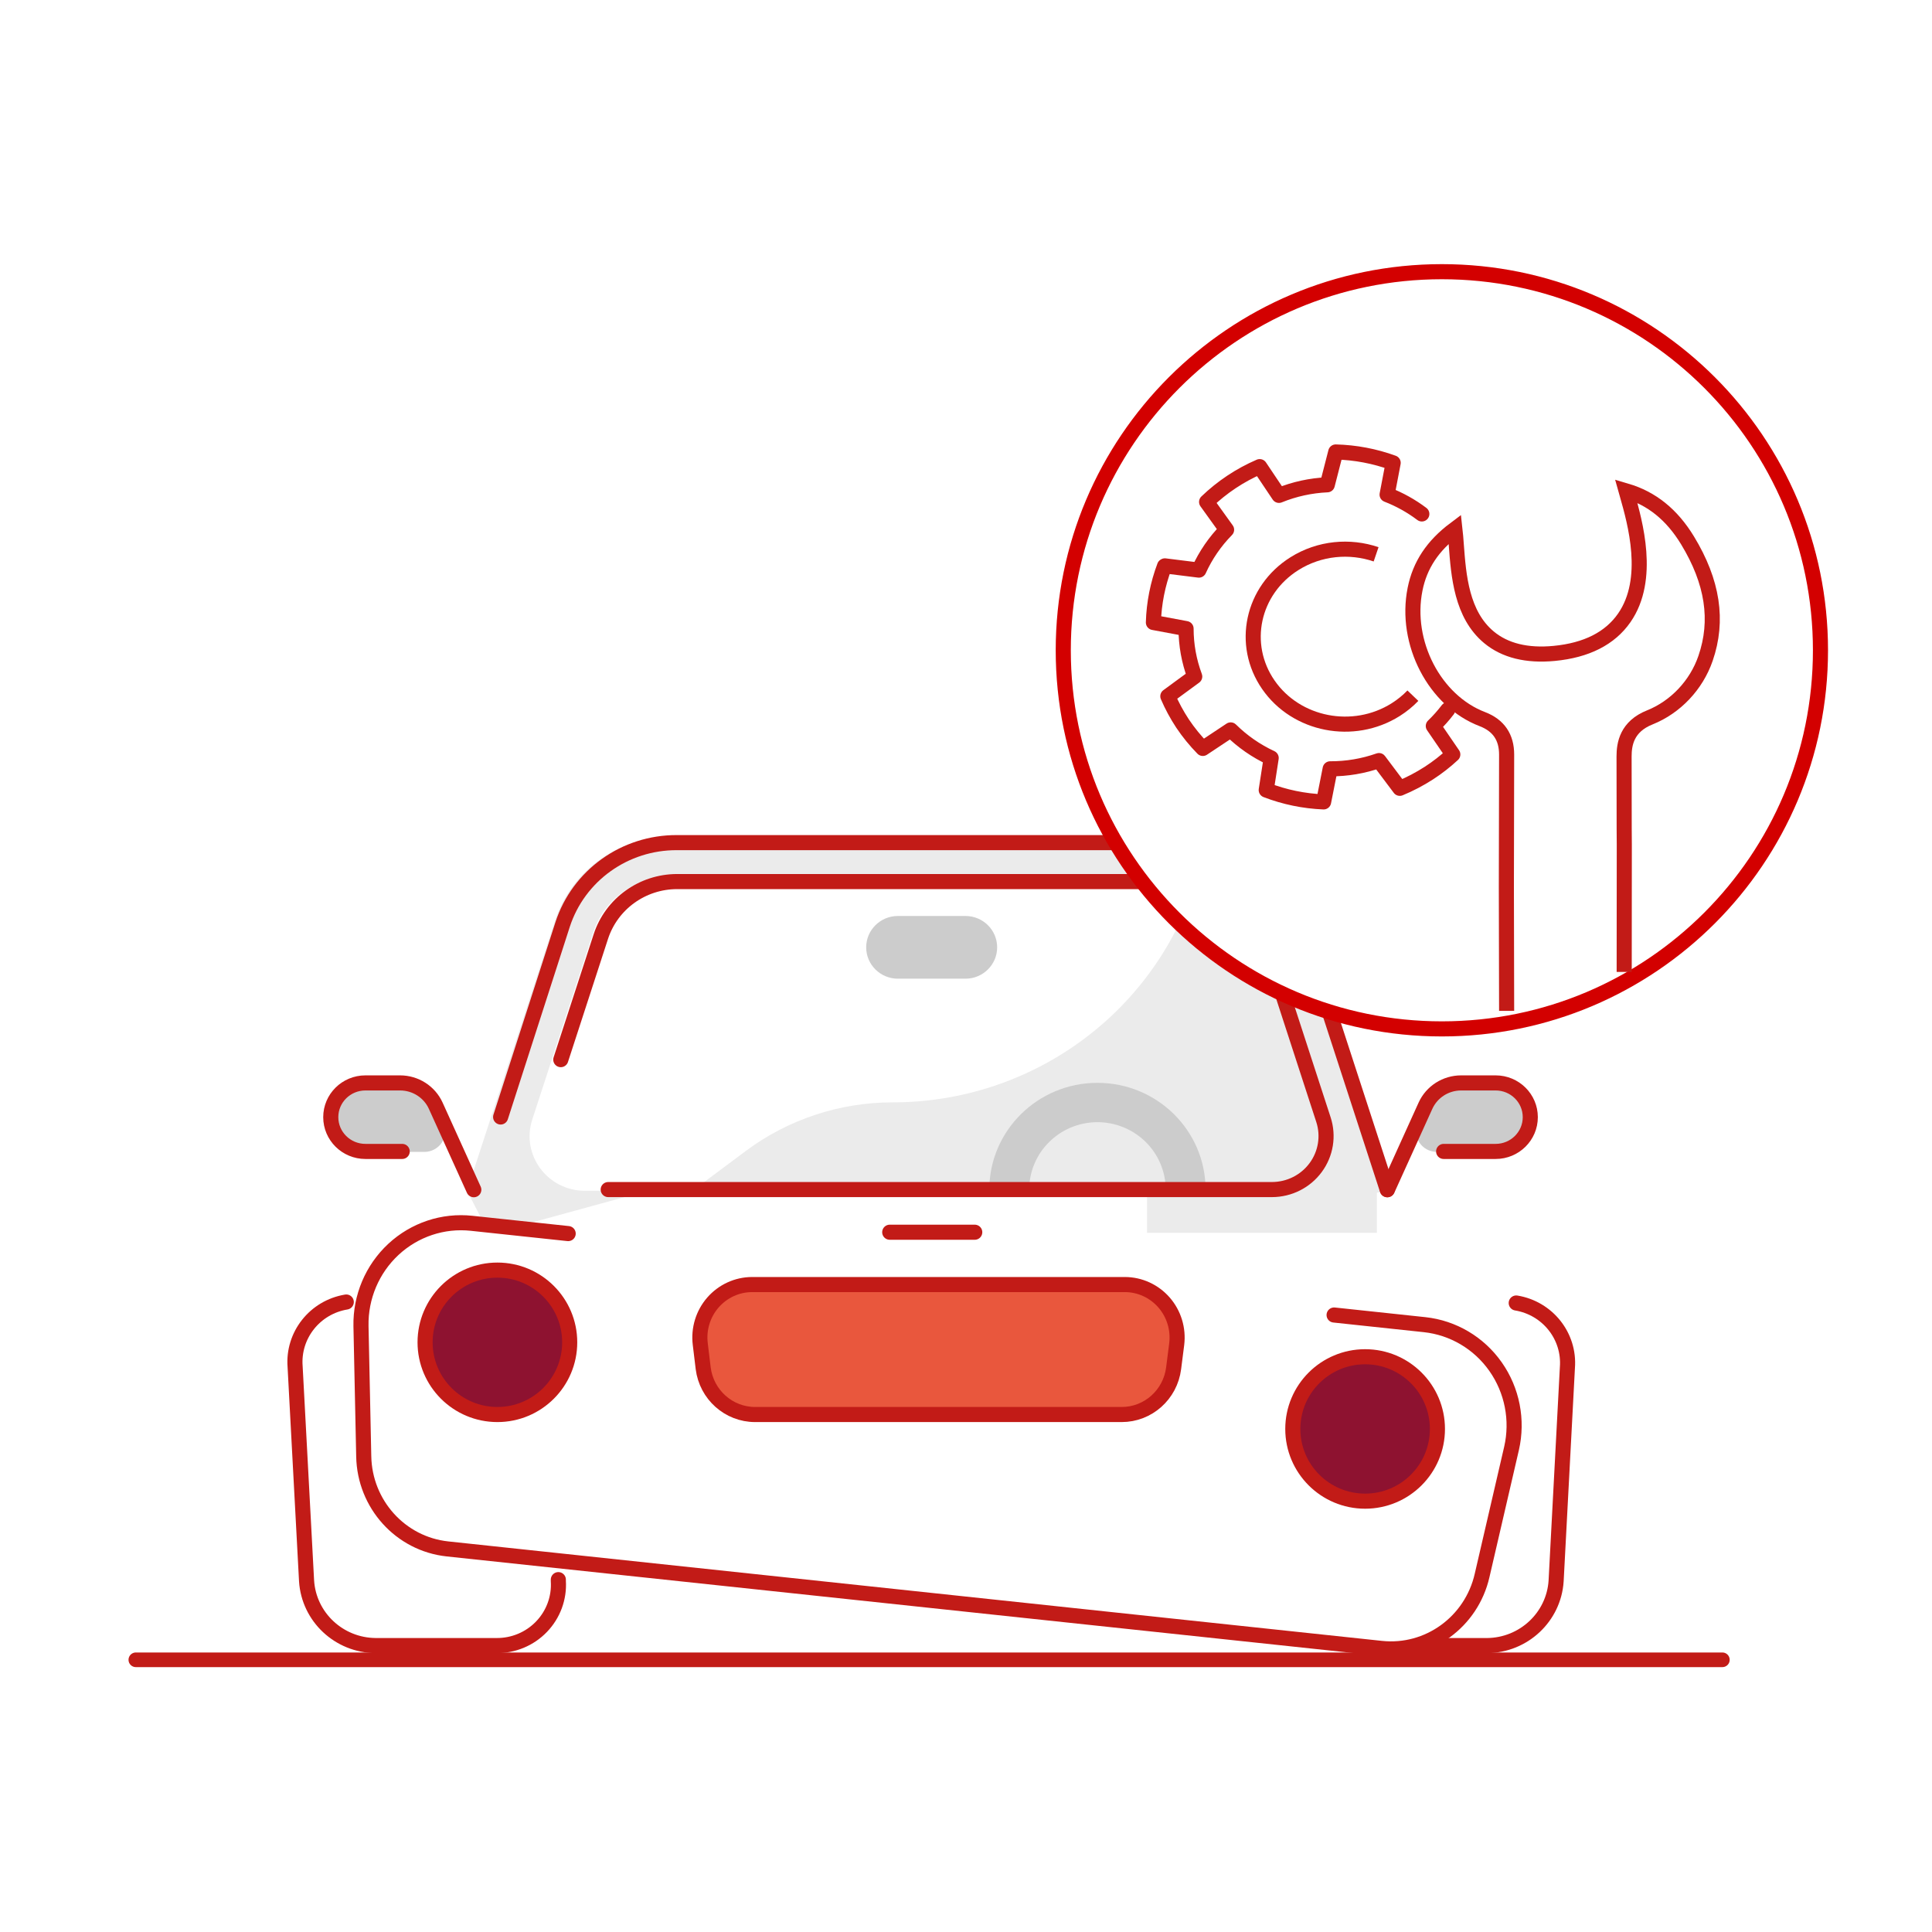<?xml version="1.0" encoding="UTF-8"?>
<svg width="128px" height="128px" viewBox="0 0 128 128" version="1.1" xmlns="http://www.w3.org/2000/svg" xmlns:xlink="http://www.w3.org/1999/xlink">
    <title>Your car is repaired on priority at lower cost</title>
    <g id="Page-1" stroke="none" stroke-width="1" fill="none" fill-rule="evenodd">
        <g id="1" transform="translate(-129, -13254)">
            <g id="Your-car-is-repaired-on-priority-at-lower-cost" transform="translate(129, 13254)">
                <polygon id="Fill-1" fill="#FFFFFF" points="0 128 128 128 128 0 0 0"></polygon>
                <g id="Group-136" transform="translate(9, 18)">
                    <g id="Group-143" transform="translate(0, -0)">
                        <g id="Group-156" transform="translate(0, -0)">
                            <g id="Group-141" transform="translate(0, 37.444)">
                                <line x1="0" y1="54.522" x2="105.111" y2="54.522" id="Stroke-4" stroke="#C21B17" stroke-width="0.97" stroke-linecap="round" stroke-linejoin="round"></line>
                                <g id="Group-140" transform="translate(10.54, 0)">
                                    <g id="Group-120">
                                        <path d="M66.54,5.536 C65.647,2.795 63.344,0.809 60.581,0.211 L59.613,3.18 C56.815,11.767 48.729,17.59 39.601,17.59 L39.601,17.59 C36.089,17.59 32.672,18.72 29.87,20.811 L26.331,23.451 L72.377,23.451 L66.54,5.536 Z" id="Fill-38" fill="#EBEBEB"></path>
                                        <path d="M72.913,23.447 L67.077,5.532 C66.003,2.235 62.899,0 59.394,0 L24.922,0 C21.419,0 18.315,2.235 17.241,5.532 L11.403,23.447 L12.884,26.322 L23.371,23.447 L19.206,23.447 C16.726,23.447 14.965,21.058 15.725,18.726 L19.763,6.337 C20.483,4.122 22.57,2.62 24.923,2.62 L59.396,2.62 C61.748,2.62 63.833,4.121 64.553,6.335 L67.673,15.91 L68.591,18.726 C69.351,21.058 67.59,23.447 65.11,23.447 L56.453,23.447 L56.453,26.232 L71.684,26.232 L71.684,23.57 L72.913,23.447 Z" id="Fill-40" fill="#EBEBEB"></path>
                                        <path d="M74.404,18.914 L74.902,17.843 C75.32,16.924 76.245,16.334 77.264,16.334 L79.549,16.334 C80.818,16.334 81.846,17.349 81.846,18.603 C81.846,19.857 80.818,20.873 79.549,20.873 L75.66,20.873 C75.184,20.874 74.741,20.635 74.486,20.236 C74.23,19.838 74.2,19.339 74.404,18.914" id="Fill-46" fill="#CCCCCC"></path>
                                        <path d="M9.826,18.914 L9.328,17.843 C8.91,16.924 7.985,16.334 6.966,16.334 L4.669,16.334 C3.402,16.334 2.373,17.349 2.373,18.603 C2.373,19.857 3.402,20.873 4.669,20.873 L8.558,20.873 C9.036,20.879 9.484,20.639 9.742,20.241 C10,19.842 10.032,19.341 9.826,18.914" id="Fill-48" fill="#CCCCCC"></path>
                                        <path d="M39.949,5.242 L44.422,5.242 C45.583,5.242 46.524,6.172 46.524,7.319 C46.524,8.467 45.583,9.397 44.422,9.397 L39.949,9.397 C38.788,9.397 37.847,8.467 37.847,7.319 C37.847,6.172 38.788,5.242 39.949,5.242" id="Fill-54" fill="#CCCCCC"></path>
                                        <path d="M53.153,18.903 C54.355,18.9 55.509,19.37 56.362,20.21 C57.213,21.05 57.691,22.19 57.691,23.379 L60.333,23.379 C60.333,19.467 57.126,16.297 53.169,16.297 C49.212,16.297 46.004,19.467 46.004,23.379 L48.647,23.379 C48.647,20.915 50.66,18.916 53.153,18.903" id="Fill-58" fill="#CCCCCC"></path>
                                        <path d="M13.628,18.56 L17.733,5.81 C18.791,2.559 21.86,0.363 25.316,0.382 L59.067,0.382 C62.522,0.363 65.591,2.559 66.649,5.81 L72.368,23.378" id="Stroke-68" stroke="#C21B17" stroke-linecap="round" stroke-linejoin="round"></path>
                                        <path d="M17.614,14.76 L20.268,6.603 C20.977,4.433 23.02,2.962 25.326,2.962 L59.121,2.962 C61.428,2.957 63.475,4.423 64.19,6.591 L67.245,15.981 L68.144,18.742 C68.493,19.82 68.301,20.997 67.626,21.911 C66.952,22.826 65.877,23.366 64.731,23.368 L20.755,23.368" id="Stroke-70" stroke="#C21B17" stroke-linecap="round" stroke-linejoin="round"></path>
                                        <path d="M72.379,23.378 L74.902,17.811 C75.32,16.892 76.245,16.302 77.265,16.302 L79.55,16.302 C80.817,16.302 81.846,17.317 81.846,18.571 C81.846,19.825 80.817,20.841 79.55,20.841 L76.105,20.841" id="Stroke-74" stroke="#C21B17" stroke-linecap="round" stroke-linejoin="round"></path>
                                        <path d="M11.851,23.378 L9.328,17.811 C8.91,16.892 7.985,16.302 6.966,16.302 L4.671,16.302 C3.402,16.302 2.374,17.317 2.374,18.571 C2.374,19.825 3.402,20.841 4.671,20.841 L7.107,20.841" id="Stroke-76" stroke="#C21B17" stroke-linecap="round" stroke-linejoin="round"></path>
                                        <line x1="39.407" y1="26.194" x2="45.04" y2="26.194" id="Stroke-78" stroke="#C21B17" stroke-linecap="round" stroke-linejoin="round"></line>
                                        <path d="M80.914,30.883 C82.996,31.227 84.468,33.085 84.304,35.165 L83.557,49.297 C83.404,51.687 81.409,53.556 78.987,53.58 L70.993,53.58 C69.858,53.594 68.769,53.139 67.988,52.327 C67.206,51.514 66.804,50.417 66.877,49.297 L66.877,49.201" id="Stroke-80" stroke="#C21B17" stroke-linecap="round" stroke-linejoin="round"></path>
                                        <path d="M17.451,49.211 L17.451,49.297 C17.524,50.416 17.12,51.514 16.339,52.326 C15.559,53.14 14.469,53.594 13.335,53.579 L5.341,53.579 C2.917,53.557 0.924,51.688 0.771,49.297 L0.012,35.101 C-0.152,33.021 1.32,31.162 3.402,30.818" id="Stroke-82" stroke="#C21B17" stroke-linecap="round" stroke-linejoin="round"></path>
                                    </g>
                                    <g id="Group-127" transform="translate(2.843, 24.898)">
                                        <path d="M48.133,4.01 L7.562,3.952 C5.661,3.947 3.85,4.77 2.593,6.212 C1.334,7.654 0.75,9.575 0.986,11.487 L2.071,20.055 C2.46,23.201 5.099,25.567 8.225,25.575 L70.444,25.663 C73.572,25.665 76.204,23.306 76.584,20.16 L77.644,11.585 C77.874,9.675 77.286,7.755 76.026,6.309 C74.766,4.865 72.957,4.035 71.058,4.031 L48.133,3.999 L48.133,4.01 Z" id="Fill-44" fill="#FFFFFF" transform="translate(39.314, 14.808) rotate(6) translate(-39.314, -14.808) "></path>
                                        <path d="M65.018,4.034 L71.047,4.043 C72.946,4.047 74.756,4.875 76.015,6.32 C77.275,7.764 77.865,9.686 77.633,11.596 L76.573,20.172 C76.193,23.316 73.561,25.676 70.434,25.674 L8.214,25.586 C5.088,25.579 2.449,23.211 2.06,20.066 L0.976,11.499 C0.739,9.586 1.325,7.664 2.582,6.223 C3.841,4.781 5.65,3.958 7.552,3.964 L13.988,3.973" id="Stroke-62" stroke="#C21B17" stroke-linecap="round" stroke-linejoin="round" transform="translate(39.303, 14.819) rotate(6) translate(-39.303, -14.819) "></path>
                                    </g>
                                    <g id="Group-133" transform="translate(26.828, 29.661)">
                                        <path d="M27.942,8.611 L3.655,8.611 C1.913,8.608 0.441,7.297 0.22,5.545 L0.027,3.946 C-0.097,2.948 0.209,1.943 0.866,1.189 C1.524,0.435 2.469,0.001 3.462,-3.62474242e-13 L28.157,-3.62474242e-13 C29.151,0.001 30.096,0.435 30.753,1.189 C31.409,1.943 31.715,2.948 31.592,3.946 L31.388,5.545 C31.166,7.301 29.69,8.614 27.942,8.611" id="Fill-56" fill="#E9573D"></path>
                                        <path d="M27.942,8.611 L3.655,8.611 C1.913,8.608 0.441,7.297 0.22,5.545 L0.027,3.946 C-0.097,2.948 0.209,1.943 0.866,1.189 C1.524,0.435 2.469,0.001 3.462,-3.62474242e-13 L28.157,-3.62474242e-13 C29.151,0.001 30.096,0.435 30.753,1.189 C31.409,1.943 31.715,2.948 31.592,3.946 L31.388,5.545 C31.166,7.301 29.69,8.614 27.942,8.611 Z" id="Stroke-66" stroke="#C21B17" stroke-linecap="round" stroke-linejoin="round"></path>
                                    </g>
                                    <g id="Group-132" transform="translate(66.112, 34.444)">
                                        <path d="M4.791,-6.97939221e-14 C7.436,-6.97939221e-14 9.581,2.142 9.581,4.784 C9.581,7.426 7.436,9.568 4.791,9.568 C2.145,9.568 -7.71227666e-14,7.426 -7.71227666e-14,4.784 C-7.71227666e-14,2.142 2.145,-6.97939221e-14 4.791,-6.97939221e-14" id="Fill-50" fill="#8E1230"></path>
                                        <path d="M4.791,-6.97939221e-14 C7.436,-6.97939221e-14 9.581,2.142 9.581,4.784 C9.581,7.426 7.436,9.568 4.791,9.568 C2.145,9.568 -7.71227666e-14,7.426 -7.71227666e-14,4.784 C-7.71227666e-14,2.142 2.145,-6.97939221e-14 4.791,-6.97939221e-14 Z" id="Stroke-84" stroke="#C21B17" stroke-linecap="round" stroke-linejoin="round"></path>
                                    </g>
                                    <g id="Group-130" transform="translate(8.623, 28.704)">
                                        <path d="M4.791,-6.97939221e-14 C7.436,-6.97939221e-14 9.581,2.142 9.581,4.784 C9.581,7.426 7.436,9.568 4.791,9.568 C2.145,9.568 -6.74824208e-14,7.426 -6.74824208e-14,4.784 C-6.74824208e-14,2.142 2.145,-6.97939221e-14 4.791,-6.97939221e-14" id="Fill-52" fill="#8E1230"></path>
                                        <path d="M4.791,-6.97939221e-14 C7.436,-6.97939221e-14 9.581,2.142 9.581,4.784 C9.581,7.426 7.436,9.568 4.791,9.568 C2.145,9.568 -6.74824208e-14,7.426 -6.74824208e-14,4.784 C-6.74824208e-14,2.142 2.145,-6.97939221e-14 4.791,-6.97939221e-14 Z" id="Stroke-86" stroke="#C21B17" stroke-linecap="round" stroke-linejoin="round"></path>
                                    </g>
                                </g>
                            </g>
                            <g id="Group-135" transform="translate(61.444, -0)">
                                <path d="M25.083,1.95541361e-11 C38.936,1.95541361e-11 50.167,11.231 50.167,25.083 C50.167,38.936 38.936,50.167 25.083,50.167 C11.231,50.167 0,38.936 0,25.083 C0,11.231 11.231,1.95541361e-11 25.083,1.95541361e-11 Z" id="Stroke-34" stroke="#D30000" fill="#FFFFFF"></path>
                                <g id="Group-129" transform="translate(5.972, 11.944)" stroke="#C21B17">
                                    <path d="M23.402,37.028 C23.379,24.456 23.379,33.341 23.402,20.051 C23.405,18.899 22.865,18.112 21.803,17.704 C18.629,16.497 16.624,12.633 17.335,9.094 C17.654,7.497 18.5,6.214 19.977,5.106 C20.013,5.422 20.039,5.776 20.066,6.14 C20.219,8.202 20.413,10.769 22.234,12.281 C23.294,13.16 24.748,13.519 26.552,13.346 C28.69,13.143 30.252,12.35 31.195,10.992 C32.983,8.42 31.907,4.651 31.392,2.84 C31.365,2.746 31.34,2.658 31.317,2.576 C33.015,3.075 34.349,4.152 35.386,5.856 C37.058,8.607 37.448,11.165 36.578,13.681 C35.969,15.448 34.591,16.903 32.892,17.583 C31.358,18.194 31.183,19.356 31.183,20.177 C31.191,31.028 31.212,20.141 31.191,34.45" id="Stroke-28"></path>
                                    <path d="M17.784,4.106 C17.082,3.577 16.309,3.145 15.483,2.826 L15.885,0.721 C14.666,0.277 13.38,0.033 12.08,0 L11.521,2.175 C10.421,2.224 9.337,2.461 8.319,2.876 L7.055,0.99 C7.055,0.99 7.046,0.977 7.042,0.971 C5.735,1.535 4.544,2.328 3.524,3.31 L4.849,5.153 C4.082,5.933 3.461,6.837 3.013,7.827 L0.76,7.546 L0.738,7.559 C0.286,8.758 0.035,10.02 0,11.298 L2.164,11.702 C2.164,12.786 2.359,13.86 2.738,14.877 L0.956,16.184 C1.227,16.814 1.553,17.418 1.931,17.991 C2.326,18.58 2.776,19.134 3.274,19.641 L5.121,18.414 C5.899,19.182 6.806,19.812 7.803,20.275 L7.475,22.398 C8.69,22.866 9.974,23.131 11.277,23.184 L11.711,20.992 C12.812,20.997 13.907,20.812 14.944,20.446 L16.296,22.245 L16.324,22.284 C16.999,22.006 17.646,21.665 18.259,21.27 C18.82,20.906 19.347,20.495 19.836,20.041 L18.544,18.155 C18.891,17.82 19.213,17.459 19.503,17.078" id="Stroke-30" stroke-linecap="round" stroke-linejoin="round"></path>
                                    <path d="M17.191,16.146 C16.86,16.492 16.477,16.804 16.048,17.075 C13.242,18.836 9.469,18.099 7.618,15.427 C5.768,12.755 6.542,9.16 9.348,7.398 C11.011,6.354 13.013,6.188 14.754,6.781" id="Stroke-32"></path>
                                </g>
                            </g>
                        </g>
                    </g>
                </g>
            </g>
        </g>
    </g>
</svg>